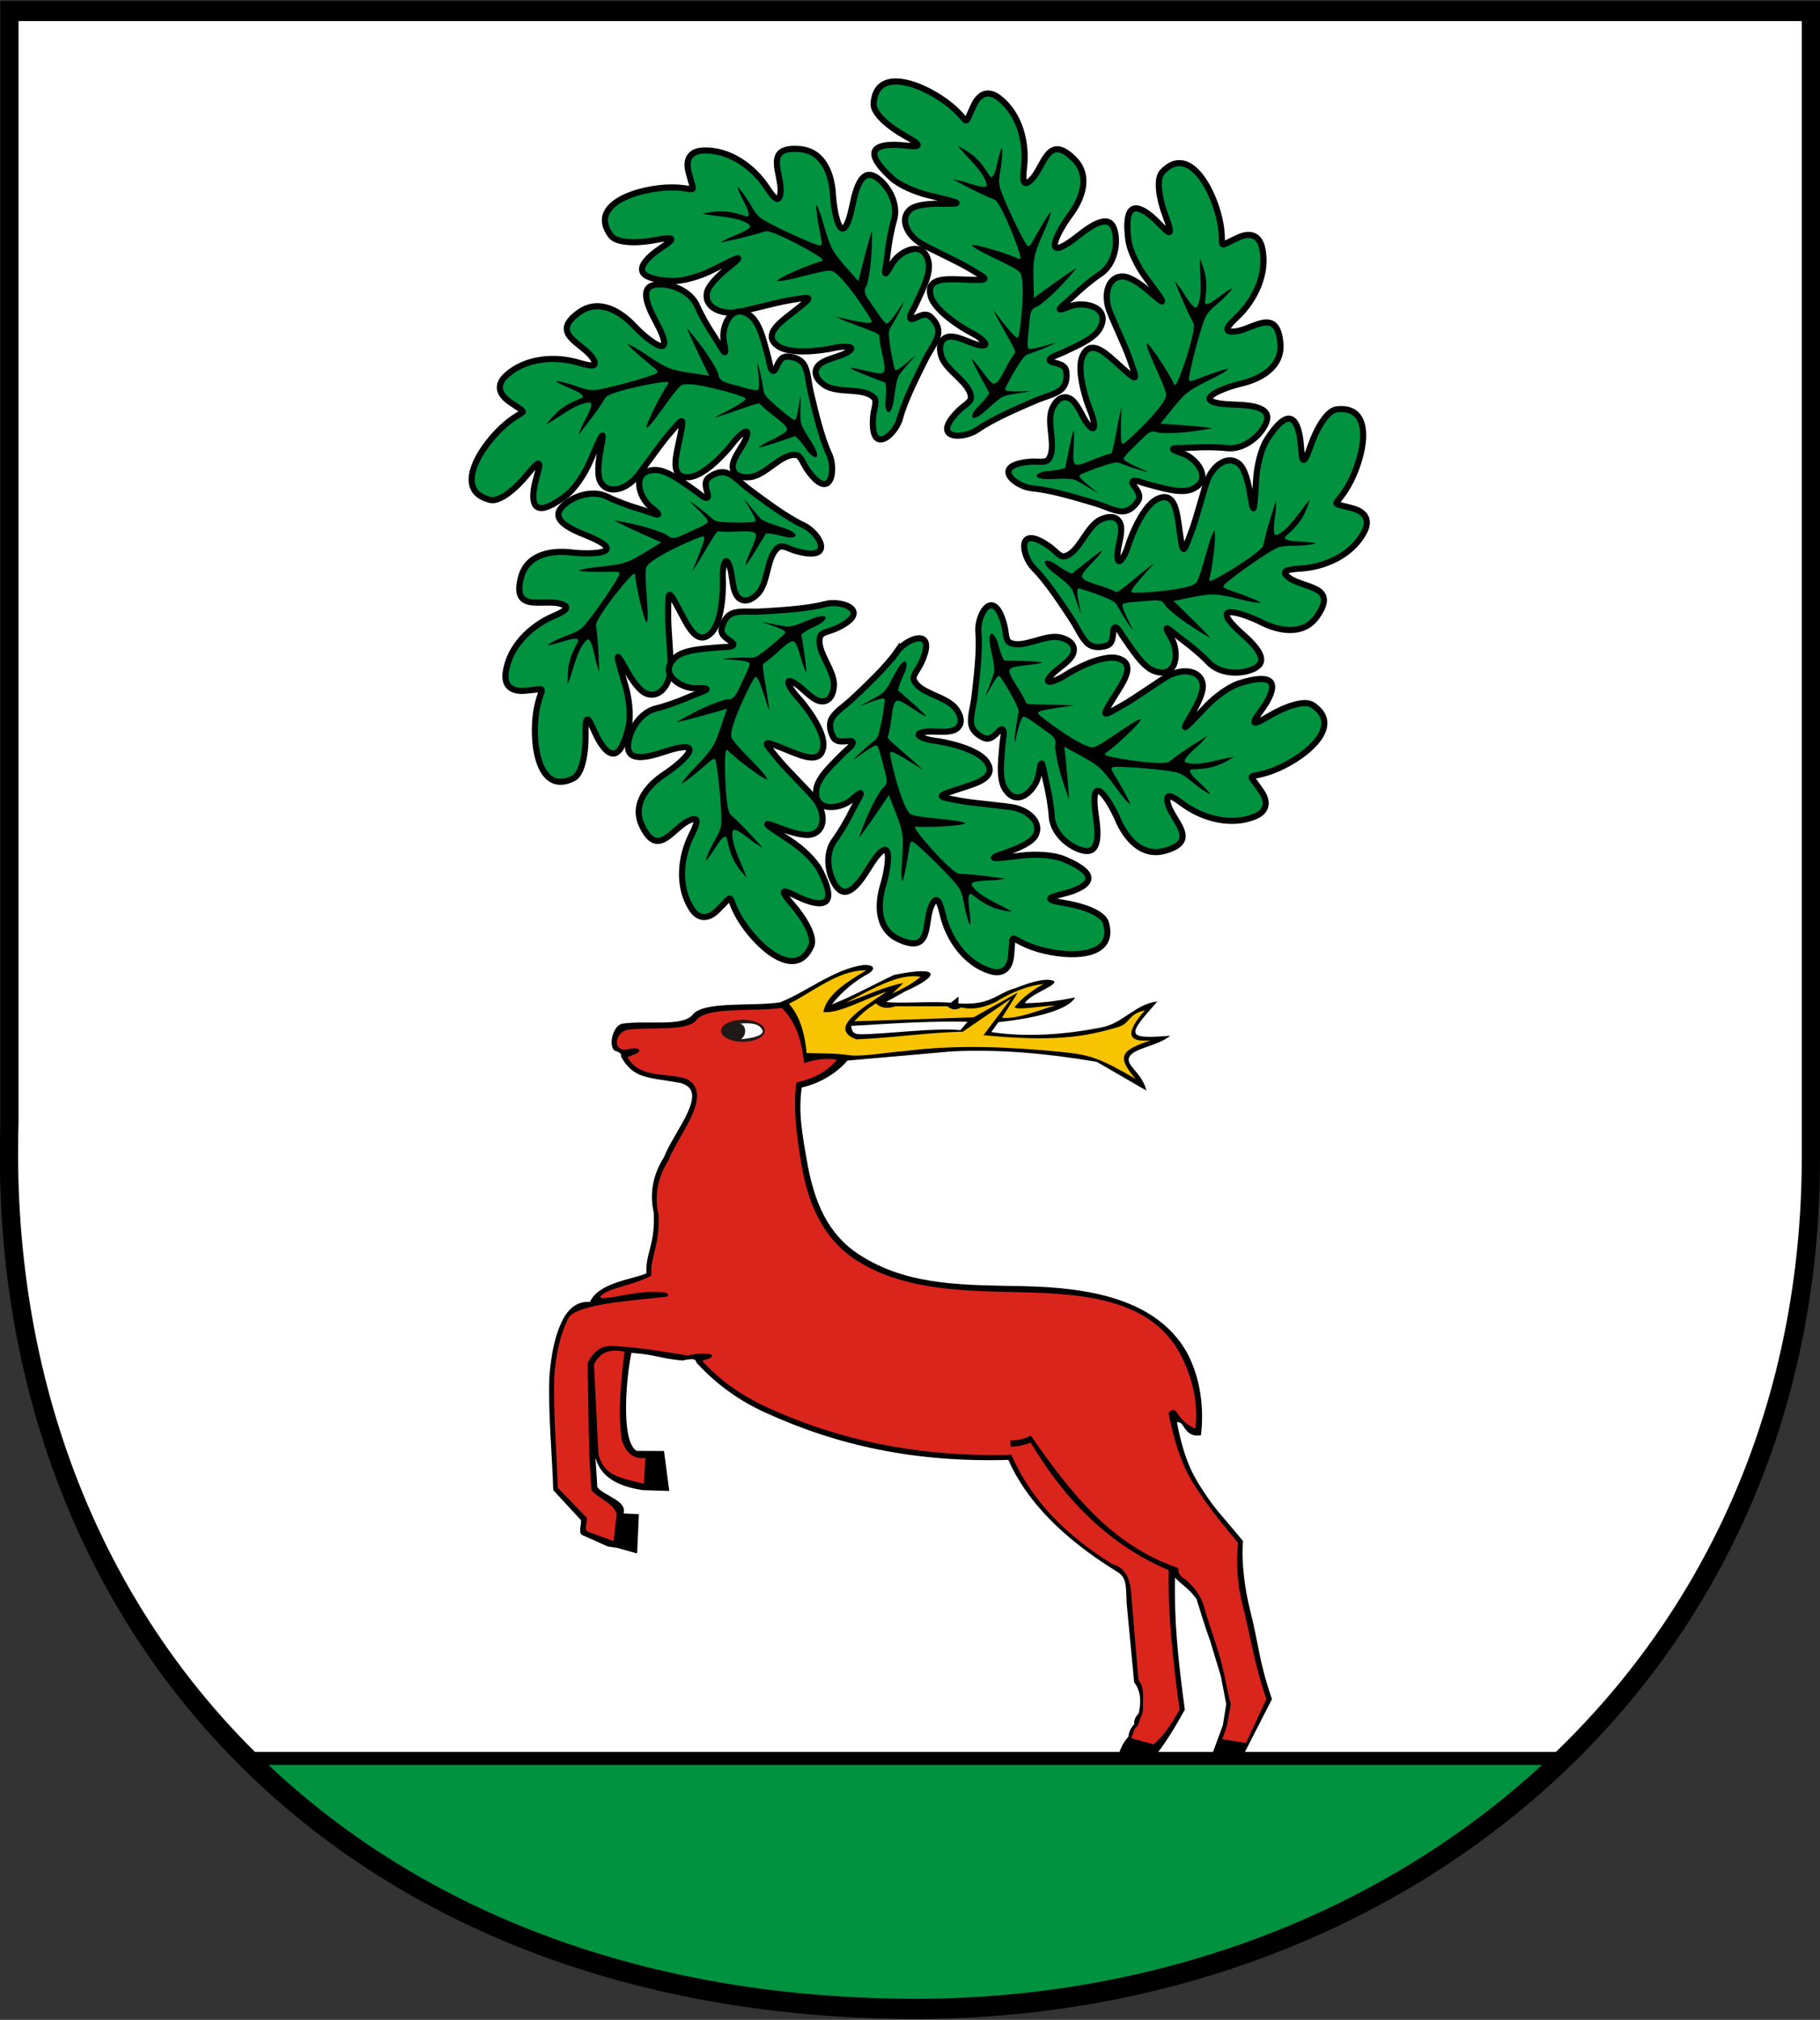 <?xml version="1.0" encoding="UTF-8" standalone="no"?>
<!-- Creator: CorelDRAW -->
<svg
   xmlns:dc="http://purl.org/dc/elements/1.1/"
   xmlns:cc="http://web.resource.org/cc/"
   xmlns:rdf="http://www.w3.org/1999/02/22-rdf-syntax-ns#"
   xmlns:svg="http://www.w3.org/2000/svg"
   xmlns="http://www.w3.org/2000/svg"
   xmlns:sodipodi="http://sodipodi.sourceforge.net/DTD/sodipodi-0.dtd"
   xmlns:inkscape="http://www.inkscape.org/namespaces/inkscape"
   xml:space="preserve"
   width="210mm"
   height="233mm"
   style="shape-rendering:geometricPrecision; text-rendering:geometricPrecision; image-rendering:optimizeQuality; fill-rule:evenodd; clip-rule:evenodd"
   viewBox="0 0 210 233"
   id="svg2"
   sodipodi:version="0.32"
   inkscape:version="0.45.1"
   sodipodi:docname="POL_powiat_pilski_COA.svg"
   inkscape:output_extension="org.inkscape.output.svg.inkscape"
   sodipodi:docbase="C:\Users\Mistrz\Desktop"><rect x="0" y="0" width="210" height="233" fill="#333333" stroke="none"/><sodipodi:namedview
   inkscape:window-height="974"
   inkscape:window-width="1280"
   inkscape:pageshadow="2"
   inkscape:pageopacity="0.0"
   guidetolerance="10.0"
   gridtolerance="10.0"
   objecttolerance="10.0"
   borderopacity="1.0"
   bordercolor="#666666"
   pagecolor="#ffffff"
   id="base"
   inkscape:zoom="0.32289523"
   inkscape:cx="369.321"
   inkscape:cy="367.87137"
   inkscape:window-x="-8"
   inkscape:window-y="-8"
   inkscape:current-layer="Warstwa_x0020_1" />
 <defs
   id="defs4">
  <style
   type="text/css"
   id="style6">
   
    .str2 {stroke:#00923F;stroke-width:0.176}
    .str1 {stroke:#1F1A17;stroke-width:0.353}
    .str0 {stroke:#131516;stroke-width:0.353}
    .fil4 {fill:#00923F}
    .fil0 {fill:#1F1A17}
    .fil2 {fill:#DA251D}
    .fil3 {fill:#F8C300}
    .fil1 {fill:white}
   
  </style>
 </defs>
 <g
   id="Warstwa_x0020_1">
  <path
   class="fil0"
   d="M210 0.105l-209.962 0 0 129.69c-1.708,57.794 38.542,103.303 106.172,103.1 55.953,-0.26 103.79,-39.238 103.79,-99.216l0 -133.573z"
   id="path10"
   style="fill:#000000" />
  <path
   class="fil1"
   d="M207.9 2.433l-205.763 0 0 127.096c-0.848,28.7 8.868,54.303 27.276,72.558l150.119 0c17.453,-16.828 28.367,-40.393 28.367,-68.752l0 -130.902z"
   id="path12" />
  <path
   style="fill:#000000"
   d="M 90,115.629 C 92.962,114.481 96.235,111.783 99.615,111.318 C 100.732,111.256 101.135,111.69 100.282,112.264 C 98.669,113.148 97.212,114.295 95.987,115.862 C 98.344,114.947 100.763,113.597 103.151,112.465 C 108.874,111.302 108.238,112.682 104.501,114.326 L 102.252,115.582 C 103.865,115.784 107.153,115.489 109.727,115.66 L 110.596,114.962 L 110.58,115.753 C 114.426,116.001 115,114.559 117.218,113.97 C 119.218,113.163 120.878,112.775 121.653,113.194 C 121.886,113.752 118.924,114.621 118.241,115.722 C 120.226,115.707 122.15,115.458 124.041,115.055 C 123.375,116.404 119.73,117.444 115.202,117.909 L 114.38,119.056 C 118.055,119.615 122.46,119.46 127.345,118.467 C 129.687,117.893 131.067,115.815 133.548,115.52 C 130.152,119.367 129.687,119.925 135.022,119.475 C 133.672,120.638 130.865,120.886 130.322,121.894 C 129.78,122.887 131.765,123.678 132.277,125.803 L 126.538,122.484 C 120.568,121.476 115,121.01 109.758,121.29 L 97.77,122.344 C 96.808,123.523 94.916,124.903 92.513,125.446 C 92.094,128.346 92.544,130.719 93.226,134.581 C 94.188,139.481 95.971,142.94 99.786,145.126 C 105.245,148.368 111.511,148.228 118.179,148.368 C 125.871,148.538 133.347,149.903 136.867,155.858 C 138.558,158.929 138.945,162.496 138.573,165.567 C 136.557,165.892 136.712,163.83 135.797,164.078 C 136.65,168.405 137.581,170.08 138.852,172.018 C 140.279,174.22 140.899,174.701 143.427,177.772 C 143.21,180.067 143.613,183.309 144.28,185.898 C 145.226,189.62 145.273,191.683 146.762,196.01 L 143.288,202.787 L 139.752,202.679 L 141.101,199.003 L 141.489,196.584 L 140.868,193.358 L 139.628,189.264 C 139.1,187.821 138.511,185.929 138.061,184.456 C 137.115,183.153 136.309,182.781 135.58,181.99 C 135.471,187.124 135.937,191.497 136.712,197.22 C 135.812,198.833 134.045,201.934 132.85,202.942 L 129.02,202.927 C 129.113,201.965 129.516,201.097 130.214,200.321 C 130.245,199.81 130.462,199.329 130.865,198.91 C 130.834,198.445 131.005,198.026 131.377,197.669 C 131.672,196.46 131.687,195.111 130.865,194.071 L 129.997,184.937 C 129.919,182.688 129.966,181.913 128.818,181.261 C 122.506,177.353 118.396,173.057 116.349,168.405 C 105.602,168.715 96.684,166.776 88.294,162.946 C 85.425,161.643 82.789,159.798 80.54,157.378 C 80.121,157.145 80.71,156.479 78.757,156.944 C 75.872,156.665 75.856,156.292 72.863,156.06 C 72.367,158.076 71.498,166.187 73.453,167.366 L 76.616,167.381 L 77.221,171.987 L 74.181,171.894 C 71.25,171.475 69.265,170.328 68.707,168.126 L 68.924,171.569 C 69.886,172.67 72.351,173.088 71.948,174.577 L 73.716,174.67 L 73.515,179.199 L 71.25,178.563 L 70.165,178.408 L 67.358,177.152 C 66.598,176.965 67.125,175.926 67.032,175.353 L 63.837,171.894 C 63.698,167.474 63.248,163.333 63.388,158.867 C 63.589,156.277 63.992,154.059 65,152.105 C 65.776,150.725 66.799,150.089 68.071,150.182 C 69.095,147.933 72.894,147.623 74.6,146.879 C 74.445,144.583 75.593,143.715 75.438,139.931 C 74.895,137.527 75.407,135.387 76.632,133.448 C 77.779,130.455 82.091,125.725 78.4,124.903 C 74.817,124.252 73.111,124.5 71.653,121.879 C 71.778,121.6 71.452,121.336 70.987,121.228 C 70.134,120.793 70.661,118.141 71.964,118.064 C 74.6,117.707 78.663,118.436 79.858,117.118 C 81.067,115.427 86.635,116.125 90,115.629 L 90,115.629 z "
   id="path2209" /><path
   style="fill:#ffffff"
   d="M 98.204,118.343 C 102.686,118.079 107.153,117.769 111.635,117.862 L 110.813,118.839 C 108.176,118.498 102.019,119.32 99.243,119.305 C 98.297,119.289 98.313,118.824 98.204,118.343 L 98.204,118.343 z "
   id="path14" />
  <path
   class="fil2"
   d="M90.202 116.265c1.644,1.597 2.326,3.846 2.574,6.374 1.272,-0.45 2.528,-0.589 3.8,-0.403 -0.946,1.148 -2.326,2.109 -4.684,2.636 -0.419,2.838 0.031,6.405 0.713,10.189 0.93,4.792 2.993,8.499 6.746,10.639 5.335,3.164 12.004,3.226 18.533,3.365 7.522,0.171 14.64,0.915 18.083,6.731 1.659,3.009 2.311,6.017 1.954,9.026 -0.822,-0.403 -1.535,-0.946 -2.063,-1.768 -0.341,-0.558 -0.682,-0.558 -1.024,-0.015 0.838,4.218 1.892,6.622 3.133,8.514 1.411,2.156 2.404,3.427 4.885,6.42 -0.202,2.249 -0.14,4.591 0.512,7.119 0.93,3.644 1.303,6.684 2.76,10.902l-2.357 5.071 -2.729 -0.45 0.527 -1.535 0.45 -2.497c-0.45,-1.659 -0.698,-3.381 -1.148,-5.04 -0.558,-2.016 -1.318,-3.97 -1.877,-5.986 -0.341,-1.303 -0.977,-2.202 -1.752,-2.931 -0.434,-0.589 -1.334,-0.636 -1.287,-1.752 -7.723,-2.59 -12.531,-8.824 -17.013,-15.276 -0.744,0.403 -1.535,0.574 -2.373,0.543l0.046 0.744c0.791,-0.015 1.582,-0.202 2.326,-0.465 3.955,6.638 9.072,11.818 15.912,14.702 -0.109,5.025 0.496,10.499 1.256,16.098 -0.884,1.566 -1.815,3.009 -2.993,4.001l-2.59 -0.713 0.434 -1.148c0.326,-0.217 0.434,-0.543 0.558,-0.993 0.108,-0.341 0.388,-0.713 0.372,-1.318 -0.031,-1.241 0.186,-2.497 -0.527,-3.21l-0.806 -9.615c-0.077,-2.202 -0.806,-3.458 -2.187,-3.784 -6.172,-3.815 -9.677,-8.08 -11.678,-12.624 -10.53,0.295 -19.773,-1.644 -27.977,-5.381 -2.823,-1.272 -5.397,-2.962 -7.584,-5.335 -0.372,-0.326 1.086,-0.186 1.024,-0.806 -0.667,-0.248 -1.675,-0.171 -2.807,0.062 -2.9,-0.45 -5.8,-0.977 -8.685,-1.086 -1.179,-0.062 -2.171,0.512 -2.869,2.016 0.155,4.87 0.031,9.755 0.465,14.64 0.946,1.07 3.241,1.768 2.838,3.21l-0.295 2.636 -2.807 -1.024c-0.744,-0.171 -0.186,-1.117 -0.295,-1.675l-3.334 -3.443c-0.14,-4.327 -0.543,-8.592 -0.403,-12.965 0.186,-2.528 0.698,-4.808 1.675,-6.715 1.132,-1.535 7.289,-1.923 11.027,-2.342 0.682,-0.062 0.481,-0.543 -0.233,-0.543 -3.21,-0.295 -6.901,1.117 -7.196,0.543 0.713,-1.055 3.893,-1.303 5.924,-2.466 -0.155,-2.233 0.977,-3.288 0.822,-6.979 -0.527,-2.357 -0.031,-4.451 1.163,-6.343 1.132,-2.916 5.288,-7.599 2.109,-9.352 -2.295,-0.806 -5.428,0.031 -6.855,-2.528l1.055 -0.419c0.636,-0.31 0.171,-0.682 -0.357,-0.574 -0.496,0 -1.07,0.295 -1.52,0 -0.838,-0.434 -0.279,-2.094 0.993,-2.171 2.575,-0.357 6.56,0.233 7.739,-1.055 1.179,-1.659 6.591,-0.977 9.895,-1.458zm-4.482 1.38c1.38,0 2.512,0.574 2.512,1.256 0,0.698 -1.132,1.256 -2.512,1.256 -1.38,0 -2.512,-0.558 -2.512,-1.256 0,-0.682 1.132,-1.256 2.512,-1.256zm-13.663 38.275c-1.489,-0.326 -2.761,-0.077 -3.521,1.473l0.512 10.375c0.682,2.466 2.28,2.636 5.242,3.396l0.186 -2.978c-1.349,0.155 -2.264,-0.558 -2.745,-2.14 -0.434,-3.102 -0.109,-6.591 0.326,-10.127z"
   id="path16" />
  <path
   class="fil3"
   d="M99.972 111.923c-3.288,-0.047 -6.25,2.574 -8.948,3.862 1.101,1.225 1.799,3.04 2.047,5.692 1.721,0.046 3.319,0 5.04,0.264 1.52,0.155 4.203,-0.341 6.296,-0.496 6.219,-0.806 12.577,-0.434 17.959,0.093 3.365,0.341 4.358,0.62 8.669,3.117 -2.342,-2.699 -1.551,-3.303 1.721,-4.451 -2.714,0.279 -2.931,-0.868 -0.651,-3.458 -2.016,0.45 -1.644,1.489 -3.071,1.923 -4.094,1.225 -7.646,1.69 -15.555,0.946l3.164 -4.203 -5.552 3.8c-3.893,0.077 -7.925,0.698 -12.283,0.884 -3.226,-1.241 0.341,-3.396 3.505,-5.506 -2.435,0.775 -5.63,2.621 -7.32,2.342 0.434,-2.078 2.838,-3.52 4.978,-4.808zm-2.404 3.753c3.055,-1.582 6.203,-3.474 8.654,-2.993 -0.853,0.729 -2.001,1.349 -3.272,1.939l1.287 -1.225c-2.156,0.388 -4.436,1.52 -6.669,2.28zm3.52 0.062c0.481,0.543 1.241,0.651 2.28,0.341l5.955 0c0.527,0.465 1.008,0.45 1.582,0.124 1.349,0.341 2.698,0 4.048,-0.651 1.659,-1.086 3.924,-1.939 5.444,-2.032 -0.977,0.512 -2.512,1.582 -3.334,2.667 0.326,0.388 3.226,-0.171 4.684,-0.202 -1.83,0.527 -4.311,1.597 -6.141,1.427l1.83 -2.916 -5.087 2.854 -13.772 0.465c0.76,-0.837 1.597,-1.535 2.512,-2.078z"
   id="path18" />
  <g
   id="_156932368">
   <path
   id="_156933104"
   class="fil4 str1"
   d="M112.793 49.558c1.805,-1.263 4.766,-2.507 6.636,-3.322 1.131,-0.492 2.398,-0.733 3.079,-1.372 0.53,-0.497 0.627,-1.344 0.526,-2.043 -0.157,-1.086 -1.974,-0.867 -1.904,-1.313 0.055,-0.351 0.931,-0.561 1.476,-0.832 1.15,-0.57 3.588,-1.499 4.288,-2.772 1.378,-2.506 -1.844,-3.18 -3.37,-2.584 -2.382,0.93 -0.857,-0.042 0.435,-1.27 0.853,-0.811 2.019,-1.792 3.034,-2.469 1.352,-0.902 1.923,-2.824 1.733,-4.39 -0.254,-2.08 -1.441,-2.277 -4.18,-0.102 -4.73,3.754 -2.425,-0.483 -1.075,-2.282 1.259,-1.679 2.482,-4.432 0.453,-6.462 -3.044,-3.045 -3.435,0.887 -4.891,2.343 -1.074,1.074 -1.029,-0.028 -0.869,-1.44 0.318,-2.809 -0.509,-6.106 -2.883,-7.943 -1.163,-0.899 -2.21,-0.628 -2.907,0.811 -1.29,2.664 -0.32,2.025 -2.653,0.083 -2.783,-2.316 -8.646,-4.823 -8.923,-0.238 -0.068,1.127 1.768,2.68 3.676,3.742 3.171,1.765 0.231,0.976 -1.412,1 -3.615,0.055 -2.035,2.132 -0.225,3.802 0.951,0.877 2.825,1.659 4.191,1.993 3.231,0.792 4.653,1.054 1.821,1.002 -1.588,-0.029 -3.195,0.095 -3.865,0.693 -1.117,0.997 -0.464,2.722 1.112,3.791 0.777,0.527 4.318,2.117 5.691,2.945 2.369,1.428 2.805,1.445 -1.174,1.296 -1.815,-0.068 -3.748,-0.028 -3.236,1.901 0.45,1.694 3.51,3.665 4.875,4.353 0.85,0.428 2.434,1.701 0.567,1.287 -0.852,-0.189 -2.026,-0.867 -2.936,-0.937 -1.032,-0.079 -1.733,0.683 -1.278,2.231 0.517,1.758 3.402,3.084 3.428,4.816 0.007,0.485 -0.88,0.963 -1.357,1.428 -3.462,3.38 0.414,3.446 2.116,2.254z"
   style="stroke-width:0.706;stroke-miterlimit:4;stroke-dasharray:none;stroke:#000000;stroke-opacity:1" />
   <path
   id="_156932720"
   class="fil0 str2"
   d="M113.77 21.34c-0.302,-1.56 -2.387,-3.194 -3.287,-4.442 -0.344,-0.477 0.058,-0.165 0.629,0.155 1.842,1.032 2.432,2.079 3.182,3.236 0.12,0.185 0.392,-0.133 0.647,-1.289 0.869,-3.938 0.963,-1.433 0.543,0.828 -0.119,0.639 -0.168,1.278 -0.024,1.785 0.384,1.35 2.297,5.343 2.972,6.439 0.214,0.347 0.281,0.368 0.559,-0.106 0.23,-0.393 2.786,-5.137 2.267,-3.096 -0.358,1.41 -1.632,3.494 -1.857,5.112 -0.17,1.218 -0.024,2.925 -0.024,4.224 0,0 5.761,-4.244 5.01,-3.335 -1.489,1.803 -2.884,3.316 -4.489,4.489 -0.285,0.208 -0.865,0.081 -0.98,1.286l-0.233 2.442c-0.043,0.448 -0.032,0.771 -0.008,0.998 0.044,0.416 3.165,-0.708 3.292,-0.637 0.152,0.204 -1.924,1.05 -3.357,1.527 -0.351,0.117 -0.671,0.624 -1.054,1.214 -0.638,0.984 -1.303,2.25 -1.496,2.69 -0.163,0.374 2.995,0.077 3.35,0.245 0.162,0.077 -2.265,0.348 -3.339,0.608 -0.786,0.19 -1.941,1.512 -2.841,2.185 -0.7,0.524 -1.301,0.579 -1.105,-0.102 0.223,-0.773 1.302,-1.368 1.928,-2.467 -0.15,-0.285 -2.309,-4.078 -2.014,-4.034 0.547,0.083 2.005,2.647 2.578,2.864 0.619,0.234 1.417,-2.257 2.424,-3.508 0.185,-0.23 -2.577,-4.523 -2.683,-5.389 0.15,0.202 2.819,3.827 3.051,3.583 0.186,-0.195 0.913,-6.46 0.188,-7.378 -0.558,-0.706 -5.945,-2.793 -5.544,-3.254 0.277,-0.317 4.988,1.22 5.537,1.579 0.484,0.315 -2.113,-6.378 -2.878,-6.684 -1.17,-0.468 -2.157,-0.958 -3.136,-1.464 -2.534,-1.309 -2.416,-1.235 -0.383,-0.781 0.17,0.038 2.574,0.924 2.574,0.477z"
   style="fill:#000000" />
  </g>
  <g
   id="_156933504">
   <path
   id="_156934240"
   class="fil4 str1"
   d="M103.837 48.265c0.571,-2.128 2.039,-4.984 2.948,-6.81 0.55,-1.104 1.366,-2.103 1.477,-3.03 0.086,-0.722 -0.383,-1.433 -0.91,-1.903 -0.819,-0.731 -2.07,0.605 -2.303,0.218 -0.183,-0.304 0.352,-1.028 0.596,-1.586 0.515,-1.175 1.785,-3.455 1.503,-4.88 -0.555,-2.806 -3.456,-1.251 -4.242,0.187 -1.227,2.244 -0.683,0.518 -0.483,-1.253 0.132,-1.17 0.394,-2.671 0.737,-3.841 0.456,-1.56 -0.342,-3.4 -1.494,-4.476 -1.532,-1.431 -2.567,-0.818 -3.268,2.608 -1.21,5.916 -2.168,1.188 -2.291,-1.057 -0.115,-2.096 -0.947,-4.991 -3.807,-5.241 -4.289,-0.375 -2.061,2.887 -2.241,4.938 -0.133,1.513 -0.806,0.64 -1.592,-0.545 -1.562,-2.357 -4.315,-4.351 -7.314,-4.232 -1.469,0.058 -2.097,0.94 -1.706,2.49 0.724,2.87 1.057,1.757 -1.979,1.769 -3.62,0.015 -9.724,1.863 -6.989,5.553 0.672,0.907 3.077,0.917 5.222,0.504 3.564,-0.686 0.804,0.599 -0.439,1.674 -2.734,2.366 -0.188,2.942 2.272,3.057 1.292,0.061 3.231,-0.545 4.492,-1.167 2.984,-1.47 4.242,-2.183 2.039,-0.403 -1.235,0.998 -2.387,2.127 -2.516,3.015 -0.214,1.482 1.395,2.384 3.289,2.189 0.934,-0.096 4.669,-1.154 6.252,-1.402 2.732,-0.428 3.078,-0.696 -0.066,1.747 -1.434,1.115 -2.89,2.388 -1.257,3.536 1.434,1.008 5.045,0.551 6.533,0.201 0.926,-0.218 2.958,-0.262 1.262,0.621 -0.774,0.403 -2.109,0.638 -2.851,1.17 -0.842,0.602 -0.889,1.637 0.455,2.53 1.526,1.014 4.588,0.176 5.722,1.486 0.317,0.367 -0.056,1.303 -0.122,1.966 -0.48,4.814 2.532,2.373 3.07,0.367z"
   style="stroke:#000000;stroke-opacity:1;stroke-width:0.706;stroke-miterlimit:4;stroke-dasharray:none" />
   <path
   id="_156933872"
   class="fil0 str2"
   d="M86.447 26.021c-1.234,-1.001 -3.881,-0.912 -5.373,-1.289 -0.57,-0.144 -0.062,-0.164 0.581,-0.286 2.074,-0.394 3.199,0.03 4.518,0.434 0.211,0.065 0.214,-0.353 -0.333,-1.403 -1.865,-3.576 -0.183,-1.717 0.948,0.285 0.32,0.566 0.693,1.087 1.129,1.383 1.161,0.787 5.194,2.617 6.415,3.022 0.387,0.128 0.452,0.102 0.36,-0.441 -0.076,-0.449 -1.168,-5.726 -0.253,-3.829 0.632,1.31 0.996,3.726 1.863,5.11 0.653,1.042 1.862,2.256 2.697,3.251 0,0 1.685,-6.954 1.694,-5.776 0.018,2.338 -0.077,4.394 -0.553,6.325 -0.084,0.343 -0.611,0.618 0.076,1.615l1.392 2.021c0.256,0.371 0.471,0.611 0.636,0.769 0.301,0.29 1.969,-2.577 2.113,-2.604 0.248,0.059 -0.799,2.041 -1.59,3.327 -0.194,0.315 -0.113,0.909 -0.027,1.608 0.144,1.164 0.448,2.562 0.583,3.022 0.115,0.391 2.343,-1.866 2.724,-1.965 0.173,-0.045 -1.512,1.723 -2.167,2.612 -0.48,0.651 -0.515,2.406 -0.772,3.5 -0.2,0.852 -0.625,1.28 -0.912,0.632 -0.326,-0.736 0.118,-1.885 -0.109,-3.129 -0.298,-0.122 -4.39,-1.64 -4.136,-1.795 0.472,-0.288 3.237,0.739 3.816,0.537 0.625,-0.218 -0.365,-2.64 -0.399,-4.245 -0.006,-0.295 -4.882,-1.808 -5.519,-2.404 0.245,0.058 4.62,1.12 4.641,0.784 0.017,-0.269 -3.453,-5.536 -4.598,-5.773 -0.881,-0.182 -6.35,1.682 -6.338,1.071 0.008,-0.421 4.605,-2.271 5.256,-2.35 0.573,-0.07 -5.718,-3.528 -6.501,-3.27 -1.197,0.394 -2.268,0.653 -3.343,0.895 -2.783,0.626 -2.644,0.607 -0.795,-0.352 0.154,-0.08 2.565,-0.947 2.278,-1.288z"
   style="fill:#000000" />
  </g>
  <g
   id="_156928608">
   <path
   id="_156932016"
   class="fil4 str1"
   d="M95.669 52.385c-0.93,-1.997 -1.642,-5.129 -2.119,-7.112 -0.288,-1.199 -0.305,-2.489 -0.816,-3.271 -0.398,-0.608 -1.215,-0.851 -1.921,-0.873 -1.097,-0.034 -1.197,1.794 -1.624,1.647 -0.336,-0.115 -0.391,-1.014 -0.563,-1.598 -0.361,-1.231 -0.853,-3.794 -1.985,-4.704 -2.229,-1.792 -3.452,1.264 -3.13,2.87 0.502,2.507 -0.19,0.836 -1.175,-0.649 -0.651,-0.981 -1.415,-2.299 -1.905,-3.416 -0.653,-1.488 -2.447,-2.385 -4.022,-2.469 -2.093,-0.112 -2.492,1.024 -0.827,4.098 2.876,5.31 -0.897,2.304 -2.434,0.663 -1.435,-1.532 -3.933,-3.214 -6.285,-1.568 -3.527,2.47 0.277,3.536 1.458,5.223 0.871,1.244 -0.207,1.008 -1.569,0.606 -2.711,-0.801 -6.102,-0.559 -8.323,1.46 -1.088,0.989 -1.002,2.068 0.294,3.003 2.4,1.733 1.939,0.666 -0.379,2.627 -2.764,2.338 -6.251,7.677 -1.784,8.746 1.098,0.263 2.946,-1.276 4.324,-2.97 2.289,-2.817 1.001,-0.058 0.74,1.565 -0.574,3.57 1.746,2.374 3.705,0.882 1.028,-0.784 2.124,-2.494 2.691,-3.781 1.341,-3.044 1.846,-4.399 1.303,-1.619 -0.304,1.559 -0.462,3.163 0.011,3.927 0.788,1.273 2.6,0.929 3.927,-0.437 0.654,-0.674 2.835,-3.885 3.888,-5.093 1.818,-2.085 1.91,-2.512 1.072,1.381 -0.382,1.776 -0.679,3.687 1.31,3.517 1.747,-0.149 4.219,-2.821 5.133,-4.045 0.569,-0.763 2.098,-2.102 1.366,-0.335 -0.334,0.806 -1.205,1.844 -1.432,2.728 -0.258,1.002 0.371,1.825 1.975,1.646 1.821,-0.204 3.628,-2.815 5.338,-2.54 0.479,0.077 0.795,1.034 1.171,1.585 2.727,3.996 3.465,0.191 2.588,-1.693z"
   style="stroke-width:0.706;stroke-miterlimit:4;stroke-dasharray:none;stroke:#000000;stroke-opacity:1" />
   <path
   id="_156928976"
   class="fil0 str2"
   d="M68.05 46.523c-1.588,0.026 -3.56,1.796 -4.945,2.466 -0.529,0.256 -0.152,-0.086 0.262,-0.592 1.336,-1.635 2.47,-2.034 3.739,-2.572 0.203,-0.086 -0.063,-0.409 -1.157,-0.861 -3.727,-1.54 -1.244,-1.197 0.909,-0.391 0.609,0.228 1.23,0.387 1.754,0.334 1.396,-0.143 5.661,-1.334 6.857,-1.809 0.379,-0.15 0.412,-0.213 -0.008,-0.569 -0.347,-0.295 -4.575,-3.636 -2.655,-2.771 1.326,0.598 3.158,2.214 4.712,2.717 1.17,0.379 2.876,0.531 4.155,0.757 0,0 -3.179,-6.41 -2.415,-5.513 1.517,1.779 2.765,3.416 3.642,5.2 0.156,0.317 -0.071,0.866 1.097,1.188l2.365 0.653c0.434,0.12 0.754,0.165 0.982,0.181 0.417,0.029 -0.148,-3.24 -0.056,-3.353 0.228,-0.114 0.699,2.077 0.92,3.571 0.054,0.366 0.498,0.769 1.013,1.249 0.859,0.799 1.99,1.674 2.389,1.94 0.34,0.226 0.596,-2.936 0.823,-3.256 0.104,-0.146 -0.051,2.291 0.019,3.394 0.051,0.807 1.152,2.174 1.659,3.178 0.394,0.781 0.345,1.382 -0.293,1.07 -0.723,-0.354 -1.121,-1.52 -2.095,-2.327 -0.307,0.098 -4.417,1.565 -4.322,1.283 0.177,-0.525 2.954,-1.514 3.268,-2.042 0.338,-0.569 -1.977,-1.788 -3.034,-2.996 -0.194,-0.222 -4.902,1.753 -5.773,1.706 0.225,-0.113 4.258,-2.112 4.059,-2.383 -0.16,-0.217 -6.204,-2.021 -7.233,-1.467 -0.792,0.427 -3.783,5.37 -4.167,4.894 -0.265,-0.328 2.068,-4.7 2.516,-5.179 0.394,-0.422 -6.648,0.973 -7.082,1.674 -0.664,1.071 -1.318,1.958 -1.986,2.834 -1.729,2.268 -1.636,2.164 -0.836,0.241 0.067,-0.16 1.357,-2.374 0.917,-2.451z"
   style="fill:#000000" />
  </g>
  <path
   class="fil4 str1"
   d="M92.723 60.599c-1.997,-0.932 -4.555,-2.874 -6.195,-4.086 -0.991,-0.733 -1.833,-1.711 -2.728,-1.981 -0.696,-0.21 -1.478,0.129 -2.032,0.566 -0.862,0.679 0.236,2.143 -0.185,2.306 -0.332,0.128 -0.952,-0.525 -1.458,-0.862 -1.068,-0.711 -3.092,-2.358 -4.545,-2.327 -2.86,0.06 -1.832,3.187 -0.553,4.21 1.996,1.597 0.392,0.763 -1.318,0.258 -1.129,-0.333 -2.562,-0.852 -3.655,-1.393 -1.457,-0.72 -3.407,-0.254 -4.668,0.694 -1.675,1.26 -1.251,2.386 2.001,3.671 5.616,2.219 0.794,2.341 -1.439,2.072 -2.084,-0.251 -5.079,0.066 -5.822,2.839 -1.115,4.159 2.485,2.531 4.474,3.064 1.467,0.393 0.49,0.905 -0.813,1.473 -2.592,1.129 -5.034,3.494 -5.438,6.468 -0.198,1.457 0.561,2.228 2.156,2.112 2.953,-0.215 1.913,-0.736 1.398,2.256 -0.614,3.568 0.146,9.899 4.255,7.847 1.01,-0.505 1.437,-2.871 1.403,-5.055 -0.057,-3.629 0.729,-0.688 1.573,0.723 1.855,3.103 2.864,0.696 3.405,-1.706 0.284,-1.262 0.024,-3.276 -0.369,-4.626 -0.93,-3.194 -1.413,-4.556 -0.043,-2.078 0.769,1.39 1.68,2.72 2.533,3.001 1.422,0.469 2.589,-0.96 2.727,-2.859 0.068,-0.937 -0.326,-4.798 -0.295,-6.401 0.053,-2.765 -0.151,-3.152 1.709,0.369 0.849,1.606 1.85,3.26 3.264,1.852 1.242,-1.237 1.419,-4.873 1.332,-6.399 -0.054,-0.95 0.256,-2.958 0.831,-1.135 0.263,0.832 0.262,2.187 0.657,3.011 0.447,0.933 1.458,1.159 2.571,-0.009 1.264,-1.327 0.97,-4.488 2.457,-5.377 0.416,-0.249 1.274,0.281 1.915,0.462 4.658,1.308 2.777,-2.081 0.894,-2.96z"
   id="path29"
   style="stroke:#000000;stroke-opacity:1;stroke-width:0.706;stroke-miterlimit:4;stroke-dasharray:none" />
  <path
   class="fil0 str2"
   d="M67.797 73.861c-1.2,1.041 -1.573,3.664 -2.203,5.068 -0.241,0.537 -0.172,0.032 -0.18,-0.622 -0.027,-2.111 0.585,-3.146 1.212,-4.373 0.1,-0.197 -0.311,-0.273 -1.439,0.084 -3.845,1.216 -1.723,-0.117 0.445,-0.884 0.613,-0.217 1.191,-0.494 1.558,-0.872 0.977,-1.007 3.479,-4.661 4.09,-5.793 0.194,-0.359 0.178,-0.428 -0.372,-0.431 -0.456,-0.003 -5.842,0.156 -3.815,-0.415 1.4,-0.395 3.842,-0.334 5.356,-0.948 1.139,-0.462 2.545,-1.442 3.67,-2.091 0,-0 -6.556,-2.867 -5.394,-2.671 2.306,0.388 4.314,0.839 6.132,1.643 0.323,0.143 0.502,0.709 1.604,0.205l2.232 -1.02c0.41,-0.187 0.684,-0.358 0.868,-0.492 0.338,-0.246 -2.196,-2.387 -2.198,-2.533 0.101,-0.234 1.871,1.142 3.001,2.144 0.277,0.245 0.876,0.269 1.579,0.306 1.171,0.06 2.6,0.004 3.077,-0.05 0.405,-0.045 -1.431,-2.632 -1.462,-3.024 -0.014,-0.178 1.434,1.788 2.196,2.588 0.557,0.586 2.28,0.925 3.313,1.368 0.804,0.345 1.153,0.837 0.464,1.008 -0.781,0.193 -1.836,-0.444 -3.1,-0.436 -0.172,0.272 -2.377,4.039 -2.486,3.761 -0.202,-0.515 1.29,-3.059 1.191,-3.665 -0.106,-0.653 -2.663,-0.099 -4.25,-0.345 -0.291,-0.045 -2.629,4.494 -3.326,5.018 0.1,-0.231 1.905,-4.355 1.578,-4.434 -0.262,-0.064 -6.051,2.439 -6.484,3.526 -0.333,0.837 0.553,6.545 -0.046,6.428 -0.413,-0.081 -1.437,-4.929 -1.402,-5.584 0.031,-0.576 -4.467,5.018 -4.349,5.835 0.18,1.247 0.249,2.347 0.3,3.448 0.133,2.849 0.138,2.71 -0.485,0.722 -0.052,-0.166 -0.487,-2.691 -0.873,-2.467z"
   id="path31"
   style="fill:#000000" />
  <g
   id="_156922336">
   <path
   id="_156923088"
   class="fil4 str1"
   d="M95.19 69.687c-2.128,0.57 -5.336,0.726 -7.372,0.852 -1.231,0.076 -2.504,-0.132 -3.363,0.236 -0.668,0.286 -1.049,1.048 -1.193,1.74 -0.224,1.075 1.558,1.49 1.34,1.885 -0.172,0.311 -1.067,0.209 -1.671,0.277 -1.275,0.142 -3.884,0.182 -4.977,1.138 -2.152,1.884 0.645,3.619 2.283,3.58 2.556,-0.06 0.79,0.332 -0.843,1.045 -1.079,0.47 -2.51,0.994 -3.695,1.283 -1.579,0.385 -2.773,1.996 -3.13,3.532 -0.473,2.042 0.575,2.632 3.893,1.526 5.728,-1.91 2.113,1.283 0.23,2.512 -1.758,1.147 -3.848,3.316 -2.635,5.917 1.819,3.902 3.531,0.341 5.397,-0.529 1.377,-0.642 0.957,0.379 0.324,1.651 -1.26,2.531 -1.61,5.912 -0.008,8.45 0.785,1.243 1.862,1.346 3.009,0.232 2.124,-2.062 0.993,-1.794 2.522,0.83 1.823,3.128 6.475,7.49 8.303,3.276 0.45,-1.036 -0.744,-3.123 -2.175,-4.774 -2.376,-2.743 0.116,-0.996 1.669,-0.457 3.416,1.185 2.642,-1.308 1.512,-3.496 -0.593,-1.149 -2.088,-2.525 -3.257,-3.307 -2.765,-1.849 -4.011,-2.582 -1.369,-1.565 1.482,0.571 3.035,1.004 3.869,0.671 1.39,-0.555 1.367,-2.4 0.252,-3.943 -0.55,-0.761 -3.334,-3.466 -4.341,-4.714 -1.737,-2.152 -2.142,-2.318 1.546,-0.816 1.682,0.685 3.513,1.308 3.691,-0.68 0.156,-1.746 -2.045,-4.645 -3.093,-5.758 -0.652,-0.693 -1.706,-2.43 -0.093,-1.403 0.736,0.469 1.607,1.507 2.438,1.884 0.942,0.428 1.862,-0.049 1.964,-1.659 0.115,-1.829 -2.142,-4.061 -1.574,-5.698 0.159,-0.458 1.157,-0.603 1.764,-0.878 4.409,-1.992 0.789,-3.379 -1.218,-2.842z"
   style="stroke:#000000;stroke-opacity:1;stroke-width:0.706;stroke-miterlimit:4;stroke-dasharray:none" />
   <path
   id="_156922704"
   class="fil0 str2"
   d="M84.621 95.869c-0.25,1.569 1.15,3.817 1.57,5.298 0.16,0.566 -0.111,0.135 -0.538,-0.36 -1.378,-1.6 -1.574,-2.785 -1.883,-4.129 -0.05,-0.215 -0.413,-0.009 -1.048,0.99 -2.164,3.403 -1.395,1.017 -0.227,-0.963 0.33,-0.56 0.595,-1.144 0.633,-1.669 0.101,-1.399 -0.331,-5.806 -0.591,-7.067 -0.082,-0.399 -0.138,-0.442 -0.562,-0.091 -0.351,0.291 -4.375,3.874 -3.189,2.134 0.819,-1.202 2.728,-2.726 3.494,-4.168 0.576,-1.086 1.023,-2.74 1.467,-3.961 0,-0 -6.865,2.018 -5.849,1.421 2.016,-1.185 3.844,-2.13 5.754,-2.683 0.339,-0.098 0.84,0.22 1.361,-0.874l1.054 -2.216c0.193,-0.407 0.294,-0.714 0.349,-0.935 0.101,-0.406 -3.216,-0.417 -3.312,-0.527 -0.073,-0.244 2.167,-0.328 3.676,-0.286 0.369,0.01 0.844,-0.356 1.406,-0.781 0.936,-0.707 1.994,-1.669 2.325,-2.016 0.281,-0.295 -2.788,-1.096 -3.064,-1.376 -0.126,-0.127 2.248,0.448 3.346,0.571 0.804,0.09 2.341,-0.757 3.417,-1.082 0.837,-0.253 1.421,-0.099 1.003,0.474 -0.474,0.65 -1.691,0.84 -2.655,1.659 0.043,0.319 0.775,4.622 0.513,4.479 -0.486,-0.265 -0.979,-3.172 -1.443,-3.573 -0.501,-0.432 -2.104,1.636 -3.477,2.468 -0.252,0.153 0.875,5.132 0.678,5.982 -0.072,-0.241 -1.34,-4.561 -1.642,-4.411 -0.242,0.12 -3.068,5.758 -2.7,6.868 0.283,0.855 4.631,4.658 4.096,4.954 -0.368,0.204 -4.269,-2.853 -4.663,-3.377 -0.347,-0.462 -0.196,6.716 0.419,7.265 0.939,0.84 1.699,1.638 2.446,2.448 1.933,2.097 1.848,1.987 0.092,0.865 -0.146,-0.093 -2.102,-1.748 -2.255,-1.329z"
   style="fill:#000000" />
  </g>
  <g
   id="_156915696">
   <path
   id="_156916432"
   class="fil4 str1"
   d="M103.464 75.207c-1.264,1.804 -3.621,3.986 -5.1,5.391 -0.894,0.849 -2.003,1.509 -2.424,2.342 -0.328,0.648 -0.13,1.478 0.204,2.1 0.519,0.967 2.152,0.14 2.238,0.583 0.068,0.349 -0.682,0.846 -1.102,1.286 -0.886,0.928 -2.859,2.636 -3.081,4.071 -0.438,2.827 2.82,2.357 4.05,1.275 1.92,-1.689 0.819,-0.254 0.026,1.343 -0.524,1.054 -1.284,2.375 -2.006,3.358 -0.962,1.31 -0.842,3.312 -0.127,4.718 0.95,1.868 2.132,1.647 3.963,-1.333 3.16,-5.145 2.443,-0.375 1.791,1.777 -0.609,2.009 -0.817,5.013 1.785,6.227 3.902,1.82 2.924,-2.008 3.795,-3.874 0.642,-1.376 0.976,-0.325 1.309,1.056 0.662,2.749 2.567,5.564 5.426,6.478 1.4,0.448 2.292,-0.166 2.454,-1.756 0.301,-2.945 -0.392,-2.012 2.465,-0.985 3.407,1.225 9.774,1.575 8.466,-2.828 -0.322,-1.083 -2.578,-1.914 -4.734,-2.259 -3.584,-0.574 -0.551,-0.838 0.985,-1.423 3.378,-1.288 1.183,-2.7 -1.089,-3.65 -1.193,-0.499 -3.222,-0.592 -4.62,-0.44 -3.307,0.361 -4.733,0.6 -2.054,-0.319 1.502,-0.516 2.97,-1.182 3.395,-1.973 0.708,-1.319 -0.495,-2.717 -2.342,-3.182 -0.911,-0.23 -4.782,-0.513 -6.355,-0.821 -2.714,-0.532 -3.131,-0.399 0.66,-1.619 1.729,-0.557 3.532,-1.256 2.39,-2.893 -1.003,-1.438 -4.552,-2.244 -6.07,-2.423 -0.945,-0.111 -2.869,-0.766 -0.973,-1.015 0.865,-0.114 2.2,0.121 3.079,-0.124 0.997,-0.278 1.395,-1.234 0.438,-2.533 -1.087,-1.475 -4.251,-1.734 -4.869,-3.353 -0.173,-0.453 0.498,-1.206 0.787,-1.806 2.097,-4.36 -1.567,-3.096 -2.76,-1.395z"
   style="stroke:#000000;stroke-opacity:1;stroke-width:0.706;stroke-miterlimit:4;stroke-dasharray:none" />
   <path
   id="_156916048"
   class="fil0 str2"
   d="M112.197 102.058c0.817,1.362 3.335,2.185 4.608,3.049 0.487,0.33 0.002,0.175 -0.644,0.07 -2.084,-0.34 -2.996,-1.122 -4.097,-1.953 -0.176,-0.133 -0.323,0.259 -0.167,1.432 0.53,3.998 -0.415,1.676 -0.793,-0.592 -0.107,-0.641 -0.279,-1.259 -0.588,-1.686 -0.822,-1.137 -3.986,-4.235 -4.995,-5.034 -0.32,-0.253 -0.39,-0.25 -0.489,0.291 -0.082,0.448 -0.861,5.78 -1.072,3.685 -0.145,-1.447 0.338,-3.842 -0.003,-5.439 -0.257,-1.202 -0.978,-2.756 -1.422,-3.977 -0,-0 -3.962,5.958 -3.567,4.848 0.782,-2.203 1.576,-4.102 2.683,-5.754 0.197,-0.293 0.785,-0.372 0.481,-1.544l-0.617 -2.375c-0.113,-0.436 -0.234,-0.736 -0.334,-0.941 -0.184,-0.376 -2.732,1.748 -2.876,1.725 -0.213,-0.14 1.449,-1.644 2.632,-2.583 0.289,-0.23 0.417,-0.816 0.575,-1.502 0.263,-1.143 0.455,-2.56 0.485,-3.039 0.026,-0.407 -2.84,0.952 -3.232,0.915 -0.178,-0.017 2.01,-1.102 2.93,-1.713 0.674,-0.447 1.307,-2.084 1.923,-3.025 0.479,-0.732 1.025,-0.99 1.073,-0.282 0.055,0.803 -0.756,1.731 -0.968,2.977 0.238,0.217 3.564,3.043 3.273,3.101 -0.543,0.109 -2.789,-1.801 -3.402,-1.809 -0.661,-0.009 -0.56,2.606 -1.077,4.125 -0.095,0.279 3.969,3.369 4.364,4.147 -0.21,-0.138 -3.958,-2.632 -4.093,-2.324 -0.108,0.247 1.351,6.383 2.346,6.997 0.766,0.473 6.542,0.592 6.322,1.162 -0.151,0.393 -5.104,0.559 -5.743,0.41 -0.562,-0.131 4.167,5.271 4.991,5.296 1.259,0.04 2.354,0.162 3.448,0.303 2.829,0.363 2.692,0.335 0.627,0.603 -0.172,0.022 -2.734,0.012 -2.582,0.431z"
   style="fill:#000000" />
  </g>
  <g
   id="_156916832">
   <path
   id="_156917568"
   class="fil4 str1"
   d="M112.887 72.909c0.191,2.195 -0.211,5.381 -0.441,7.408 -0.139,1.225 -0.565,2.443 -0.352,3.353 0.166,0.707 0.85,1.215 1.506,1.477 1.019,0.407 1.738,-1.276 2.09,-0.992 0.276,0.223 0.021,1.087 -0.018,1.694 -0.082,1.281 -0.496,3.857 0.257,5.099 1.482,2.447 3.676,-0.007 3.922,-1.627 0.385,-2.528 0.465,-0.721 0.883,1.012 0.276,1.144 0.543,2.644 0.622,3.862 0.105,1.621 1.484,3.078 2.935,3.695 1.928,0.821 2.692,-0.109 2.179,-3.568 -0.886,-5.973 1.631,-1.858 2.514,0.21 0.825,1.93 2.597,4.366 5.37,3.623 4.159,-1.114 0.949,-3.418 0.416,-5.407 -0.393,-1.467 0.539,-0.877 1.682,-0.032 2.274,1.68 5.543,2.612 8.32,1.475 1.36,-0.557 1.649,-1.6 0.751,-2.923 -1.662,-2.45 -1.594,-1.289 1.255,-2.339 3.397,-1.252 8.5,-5.076 4.668,-7.609 -0.942,-0.623 -3.205,0.191 -5.079,1.312 -3.114,1.864 -0.961,-0.287 -0.16,-1.723 1.76,-3.158 -0.829,-2.829 -3.18,-2.096 -1.234,0.385 -2.849,1.617 -3.822,2.633 -2.301,2.402 -3.239,3.502 -1.779,1.076 0.819,-1.361 1.516,-2.815 1.333,-3.694 -0.305,-1.466 -2.126,-1.763 -3.84,-0.932 -0.845,0.409 -3.993,2.681 -5.396,3.456 -2.421,1.337 -2.654,1.707 -0.535,-1.664 0.967,-1.538 1.899,-3.232 -0.028,-3.753 -1.692,-0.457 -4.929,1.207 -6.207,2.046 -0.795,0.522 -2.69,1.258 -1.398,-0.152 0.59,-0.643 1.763,-1.321 2.279,-2.074 0.585,-0.854 0.275,-1.842 -1.293,-2.222 -1.781,-0.431 -4.372,1.404 -5.885,0.561 -0.423,-0.236 -0.393,-1.244 -0.558,-1.889 -1.196,-4.688 -3.191,-1.364 -3.01,0.706z"
   style="stroke-width:0.706;stroke-miterlimit:4;stroke-dasharray:none;stroke:#000000;stroke-opacity:1" />
   <path
   id="_156917200"
   class="fil0 str2"
   d="M136.836 87.864c1.502,0.519 3.959,-0.47 5.49,-0.626 0.585,-0.06 0.114,0.133 -0.448,0.467 -1.815,1.079 -3.017,1.066 -4.393,1.138 -0.22,0.011 -0.081,0.406 0.793,1.204 2.976,2.722 0.76,1.55 -0.988,0.056 -0.494,-0.422 -1.023,-0.784 -1.534,-0.913 -1.36,-0.343 -5.776,-0.682 -7.062,-0.646 -0.408,0.012 -0.46,0.059 -0.187,0.537 0.226,0.396 3.055,4.981 1.548,3.512 -1.042,-1.015 -2.211,-3.16 -3.498,-4.165 -0.97,-0.756 -2.521,-1.483 -3.646,-2.132 -0,-0 0.795,7.111 0.383,6.007 -0.817,-2.191 -1.43,-4.155 -1.643,-6.132 -0.038,-0.351 0.362,-0.789 -0.624,-1.492l-1.999 -1.423c-0.367,-0.261 -0.652,-0.413 -0.86,-0.506 -0.383,-0.17 -0.969,3.095 -1.095,3.17 -0.253,0.029 0.053,-2.191 0.356,-3.67 0.074,-0.362 -0.204,-0.893 -0.525,-1.52 -0.533,-1.045 -1.297,-2.254 -1.582,-2.64 -0.242,-0.328 -1.564,2.555 -1.887,2.778 -0.147,0.102 0.831,-2.136 1.143,-3.196 0.228,-0.776 -0.339,-2.437 -0.472,-3.553 -0.103,-0.869 0.149,-1.417 0.641,-0.906 0.558,0.58 0.534,1.812 1.172,2.903 0.322,0.013 4.686,0.04 4.5,0.272 -0.345,0.432 -3.294,0.413 -3.769,0.801 -0.512,0.419 1.246,2.356 1.826,3.853 0.107,0.275 5.206,0.029 6.009,0.371 -0.25,0.029 -4.724,0.528 -4.629,0.851 0.076,0.259 5.138,4.021 6.295,3.852 0.891,-0.13 5.392,-3.752 5.59,-3.174 0.137,0.398 -3.551,3.709 -4.136,4.006 -0.515,0.261 6.58,1.359 7.228,0.849 0.99,-0.779 1.908,-1.389 2.836,-1.984 2.401,-1.54 2.278,-1.474 0.868,0.059 -0.117,0.128 -2.087,1.767 -1.7,1.99z"
   style="fill:#000000" />
  </g>
  <g
   id="_156911960">
   <path
   id="_156912680"
   class="fil4 str1"
   d="M119.298 65.562c1.558,1.559 3.297,4.258 4.423,5.958 0.681,1.028 1.138,2.235 1.886,2.794 0.582,0.435 1.433,0.384 2.103,0.163 1.042,-0.344 0.511,-2.095 0.963,-2.103 0.355,-0.006 0.715,0.819 1.075,1.309 0.76,1.034 2.099,3.273 3.474,3.741 2.708,0.922 2.811,-2.368 1.959,-3.767 -1.33,-2.184 -0.107,-0.851 1.327,0.208 0.947,0.699 2.116,1.677 2.958,2.559 1.123,1.175 3.115,1.404 4.624,0.944 2.005,-0.611 1.992,-1.814 -0.625,-4.134 -4.518,-4.006 0.055,-2.471 2.061,-1.455 1.873,0.949 4.796,1.675 6.442,-0.676 2.47,-3.527 -1.47,-3.228 -3.156,-4.41 -1.244,-0.871 -0.151,-1.018 1.268,-1.106 2.822,-0.174 5.925,-1.561 7.322,-4.218 0.684,-1.301 0.234,-2.286 -1.303,-2.722 -2.848,-0.808 -2.05,0.037 -0.542,-2.599 1.798,-3.143 3.249,-9.352 -1.315,-8.829 -1.122,0.129 -2.333,2.206 -3.047,4.27 -1.187,3.43 -0.921,0.397 -1.23,-1.217 -0.682,-3.551 -2.453,-1.634 -3.783,0.439 -0.698,1.088 -1.143,3.07 -1.235,4.474 -0.219,3.319 -0.231,4.765 -0.671,1.968 -0.247,-1.569 -0.648,-3.13 -1.354,-3.686 -1.176,-0.927 -2.761,0.016 -3.541,1.754 -0.384,0.857 -1.335,4.62 -1.912,6.116 -0.995,2.58 -0.936,3.014 -1.48,-0.931 -0.248,-1.8 -0.623,-3.696 -2.434,-2.857 -1.59,0.738 -3,4.093 -3.44,5.557 -0.274,0.911 -1.252,2.692 -1.169,0.782 0.038,-0.872 0.502,-2.145 0.413,-3.054 -0.101,-1.03 -0.973,-1.588 -2.419,-0.871 -1.641,0.815 -2.446,3.886 -4.148,4.213 -0.476,0.091 -1.101,-0.7 -1.642,-1.089 -3.929,-2.822 -3.321,1.006 -1.853,2.476z"
   style="stroke-width:0.706;stroke-miterlimit:4;stroke-dasharray:none;stroke:#000000;stroke-opacity:1" />
   <path
   id="_156912296"
   class="fil0 str2"
   d="M147.257 61.624c1.484,-0.568 2.731,-2.905 3.803,-4.009 0.41,-0.422 0.173,0.029 -0.043,0.646 -0.696,1.993 -1.625,2.756 -2.634,3.695 -0.161,0.15 0.199,0.362 1.381,0.413 4.029,0.172 1.579,0.699 -0.721,0.678 -0.65,-0.006 -1.288,0.057 -1.762,0.286 -1.262,0.612 -4.863,3.19 -5.825,4.045 -0.305,0.271 -0.314,0.341 0.202,0.532 0.427,0.158 5.543,1.852 3.443,1.695 -1.45,-0.108 -3.725,-1 -5.357,-0.941 -1.229,0.044 -2.884,0.484 -4.164,0.71 -0,0 5.18,4.936 4.155,4.355 -2.034,-1.153 -3.767,-2.264 -5.201,-3.641 -0.255,-0.244 -0.23,-0.838 -1.437,-0.741l-2.446 0.195c-0.449,0.036 -0.765,0.102 -0.984,0.166 -0.402,0.116 1.247,2.994 1.199,3.132 -0.175,0.185 -1.368,-1.713 -2.086,-3.041 -0.176,-0.325 -0.731,-0.553 -1.379,-0.827 -1.08,-0.458 -2.442,-0.893 -2.909,-1.006 -0.396,-0.096 0.444,2.962 0.34,3.342 -0.048,0.172 -0.736,-2.17 -1.178,-3.183 -0.324,-0.741 -1.826,-1.649 -2.645,-2.419 -0.637,-0.599 -0.797,-1.181 -0.091,-1.106 0.8,0.085 1.573,1.045 2.764,1.47 0.255,-0.197 3.615,-2.982 3.623,-2.684 0.013,0.553 -2.258,2.434 -2.373,3.037 -0.123,0.65 2.469,1.004 3.876,1.778 0.259,0.142 4.007,-3.324 4.842,-3.578 -0.173,0.183 -3.279,3.441 -2.999,3.627 0.225,0.149 6.521,-0.222 7.298,-1.096 0.599,-0.672 1.718,-6.34 2.242,-6.024 0.36,0.217 -0.336,5.124 -0.593,5.727 -0.226,0.531 5.914,-3.188 6.083,-3.995 0.258,-1.233 0.569,-2.29 0.897,-3.343 0.849,-2.723 0.797,-2.593 0.703,-0.512 -0.008,0.173 -0.463,2.695 -0.023,2.617z"
   style="fill:#000000" />
  </g>
  <g
   id="_156910016">
   <path
   id="_156913072"
   class="fil4 str1"
   d="M119.15 56.338c2.195,0.193 5.263,1.143 7.218,1.721 1.182,0.35 2.308,0.98 3.24,0.928 0.726,-0.04 1.344,-0.626 1.716,-1.227 0.578,-0.933 -0.955,-1.934 -0.614,-2.23 0.268,-0.233 1.074,0.168 1.665,0.312 1.247,0.303 3.712,1.158 5.066,0.633 2.667,-1.034 0.631,-3.621 -0.921,-4.145 -2.422,-0.818 -0.629,-0.583 1.15,-0.694 1.175,-0.073 2.699,-0.075 3.911,0.059 1.615,0.178 3.289,-0.927 4.149,-2.249 1.143,-1.757 0.36,-2.67 -3.136,-2.765 -6.036,-0.164 -1.547,-1.929 0.643,-2.439 2.044,-0.477 4.75,-1.799 4.5,-4.659 -0.375,-4.289 -3.201,-1.528 -5.253,-1.349 -1.513,0.132 -0.77,-0.683 0.26,-1.662 2.05,-1.947 3.535,-5.005 2.897,-7.938 -0.312,-1.436 -1.29,-1.902 -2.748,-1.247 -2.701,1.212 -1.547,1.346 -2.086,-1.642 -0.643,-3.563 -3.523,-9.252 -6.682,-5.918 -0.777,0.82 -0.369,3.189 0.411,5.23 1.295,3.391 -0.45,0.896 -1.725,-0.141 -2.805,-2.282 -2.929,0.325 -2.616,2.768 0.165,1.283 1.098,3.087 1.929,4.221 1.966,2.683 2.886,3.798 0.751,1.938 -1.198,-1.043 -2.509,-1.981 -3.406,-1.954 -1.496,0.046 -2.105,1.787 -1.585,3.619 0.256,0.903 1.947,4.398 2.467,5.914 0.896,2.616 1.22,2.91 -1.732,0.238 -1.347,-1.219 -2.853,-2.431 -3.7,-0.624 -0.744,1.587 0.333,5.064 0.937,6.468 0.376,0.874 0.771,2.867 -0.393,1.351 -0.531,-0.692 -0.995,-1.966 -1.647,-2.604 -0.739,-0.724 -1.766,-0.591 -2.413,0.888 -0.734,1.679 0.624,4.549 -0.47,5.893 -0.306,0.376 -1.293,0.171 -1.958,0.221 -4.824,0.364 -1.897,2.906 0.172,3.087z"
   style="stroke:#000000;stroke-opacity:1;stroke-width:0.706;stroke-miterlimit:4;stroke-dasharray:none" />
   <path
   id="_156910448"
   class="fil0 str2"
   d="M138.037 35.35c0.771,-1.389 0.225,-3.981 0.337,-5.516 0.043,-0.587 0.151,-0.089 0.382,0.523 0.748,1.974 0.526,3.156 0.357,4.524 -0.027,0.219 0.385,0.15 1.324,-0.572 3.197,-2.458 1.659,-0.479 -0.116,0.983 -0.502,0.413 -0.95,0.871 -1.166,1.352 -0.574,1.28 -1.675,5.569 -1.862,6.843 -0.059,0.404 -0.021,0.463 0.496,0.278 0.429,-0.153 5.436,-2.144 3.727,-0.914 -1.181,0.85 -3.496,1.628 -4.709,2.722 -0.913,0.824 -1.898,2.225 -2.733,3.22 -0,0 7.141,0.452 5.982,0.665 -2.299,0.424 -4.341,0.687 -6.324,0.554 -0.352,-0.024 -0.714,-0.494 -1.577,0.356l-1.748 1.721c-0.321,0.316 -0.52,0.57 -0.647,0.759 -0.234,0.347 2.88,1.492 2.932,1.628 -0.015,0.254 -2.149,-0.433 -3.553,-0.988 -0.344,-0.136 -0.915,0.046 -1.588,0.253 -1.121,0.344 -2.445,0.886 -2.875,1.099 -0.365,0.181 2.245,1.984 2.408,2.341 0.074,0.163 -1.959,-1.189 -2.949,-1.681 -0.724,-0.36 -2.458,-0.089 -3.581,-0.152 -0.873,-0.049 -1.369,-0.393 -0.78,-0.789 0.668,-0.449 1.877,-0.211 3.063,-0.65 0.069,-0.315 0.853,-4.608 1.05,-4.385 0.366,0.415 -0.166,3.316 0.134,3.851 0.323,0.577 2.537,-0.818 4.112,-1.13 0.289,-0.057 0.933,-5.122 1.409,-5.853 -0.015,0.251 -0.3,4.744 0.034,4.707 0.268,-0.03 4.852,-4.362 4.887,-5.53 0.026,-0.9 -2.759,-5.961 -2.155,-6.056 0.416,-0.065 3.036,4.141 3.227,4.768 0.168,0.552 2.481,-6.244 2.091,-6.97 -0.595,-1.11 -1.036,-2.12 -1.462,-3.137 -1.1,-2.631 -1.057,-2.499 0.209,-0.844 0.106,0.138 1.378,2.362 1.665,2.02z"
   style="fill:#000000" />
  </g>
  <ellipse
   class="fil0"
   cx="85.725"
   cy="118.913"
   rx="2.473"
   ry="1.249"
   id="ellipse48" />
  <path
   class="fil1"
   d="M85.394 118.079c0.838,0.295 0.698,1.365 0.109,1.815 1.101,-0.14 2.388,-0.326 2.512,-0.915 -0.233,-0.884 -1.318,-1.024 -2.621,-0.899z"
   id="path50" />
  <path
   class="fil4"
   d="M30.962 203.586c17.865,16.878 43.46,27.076 75.224,26.981 27.583,-0.128 53.15,-9.86 71.753,-26.981l-146.977 0z"
   id="path52" />
 </g>
</svg>